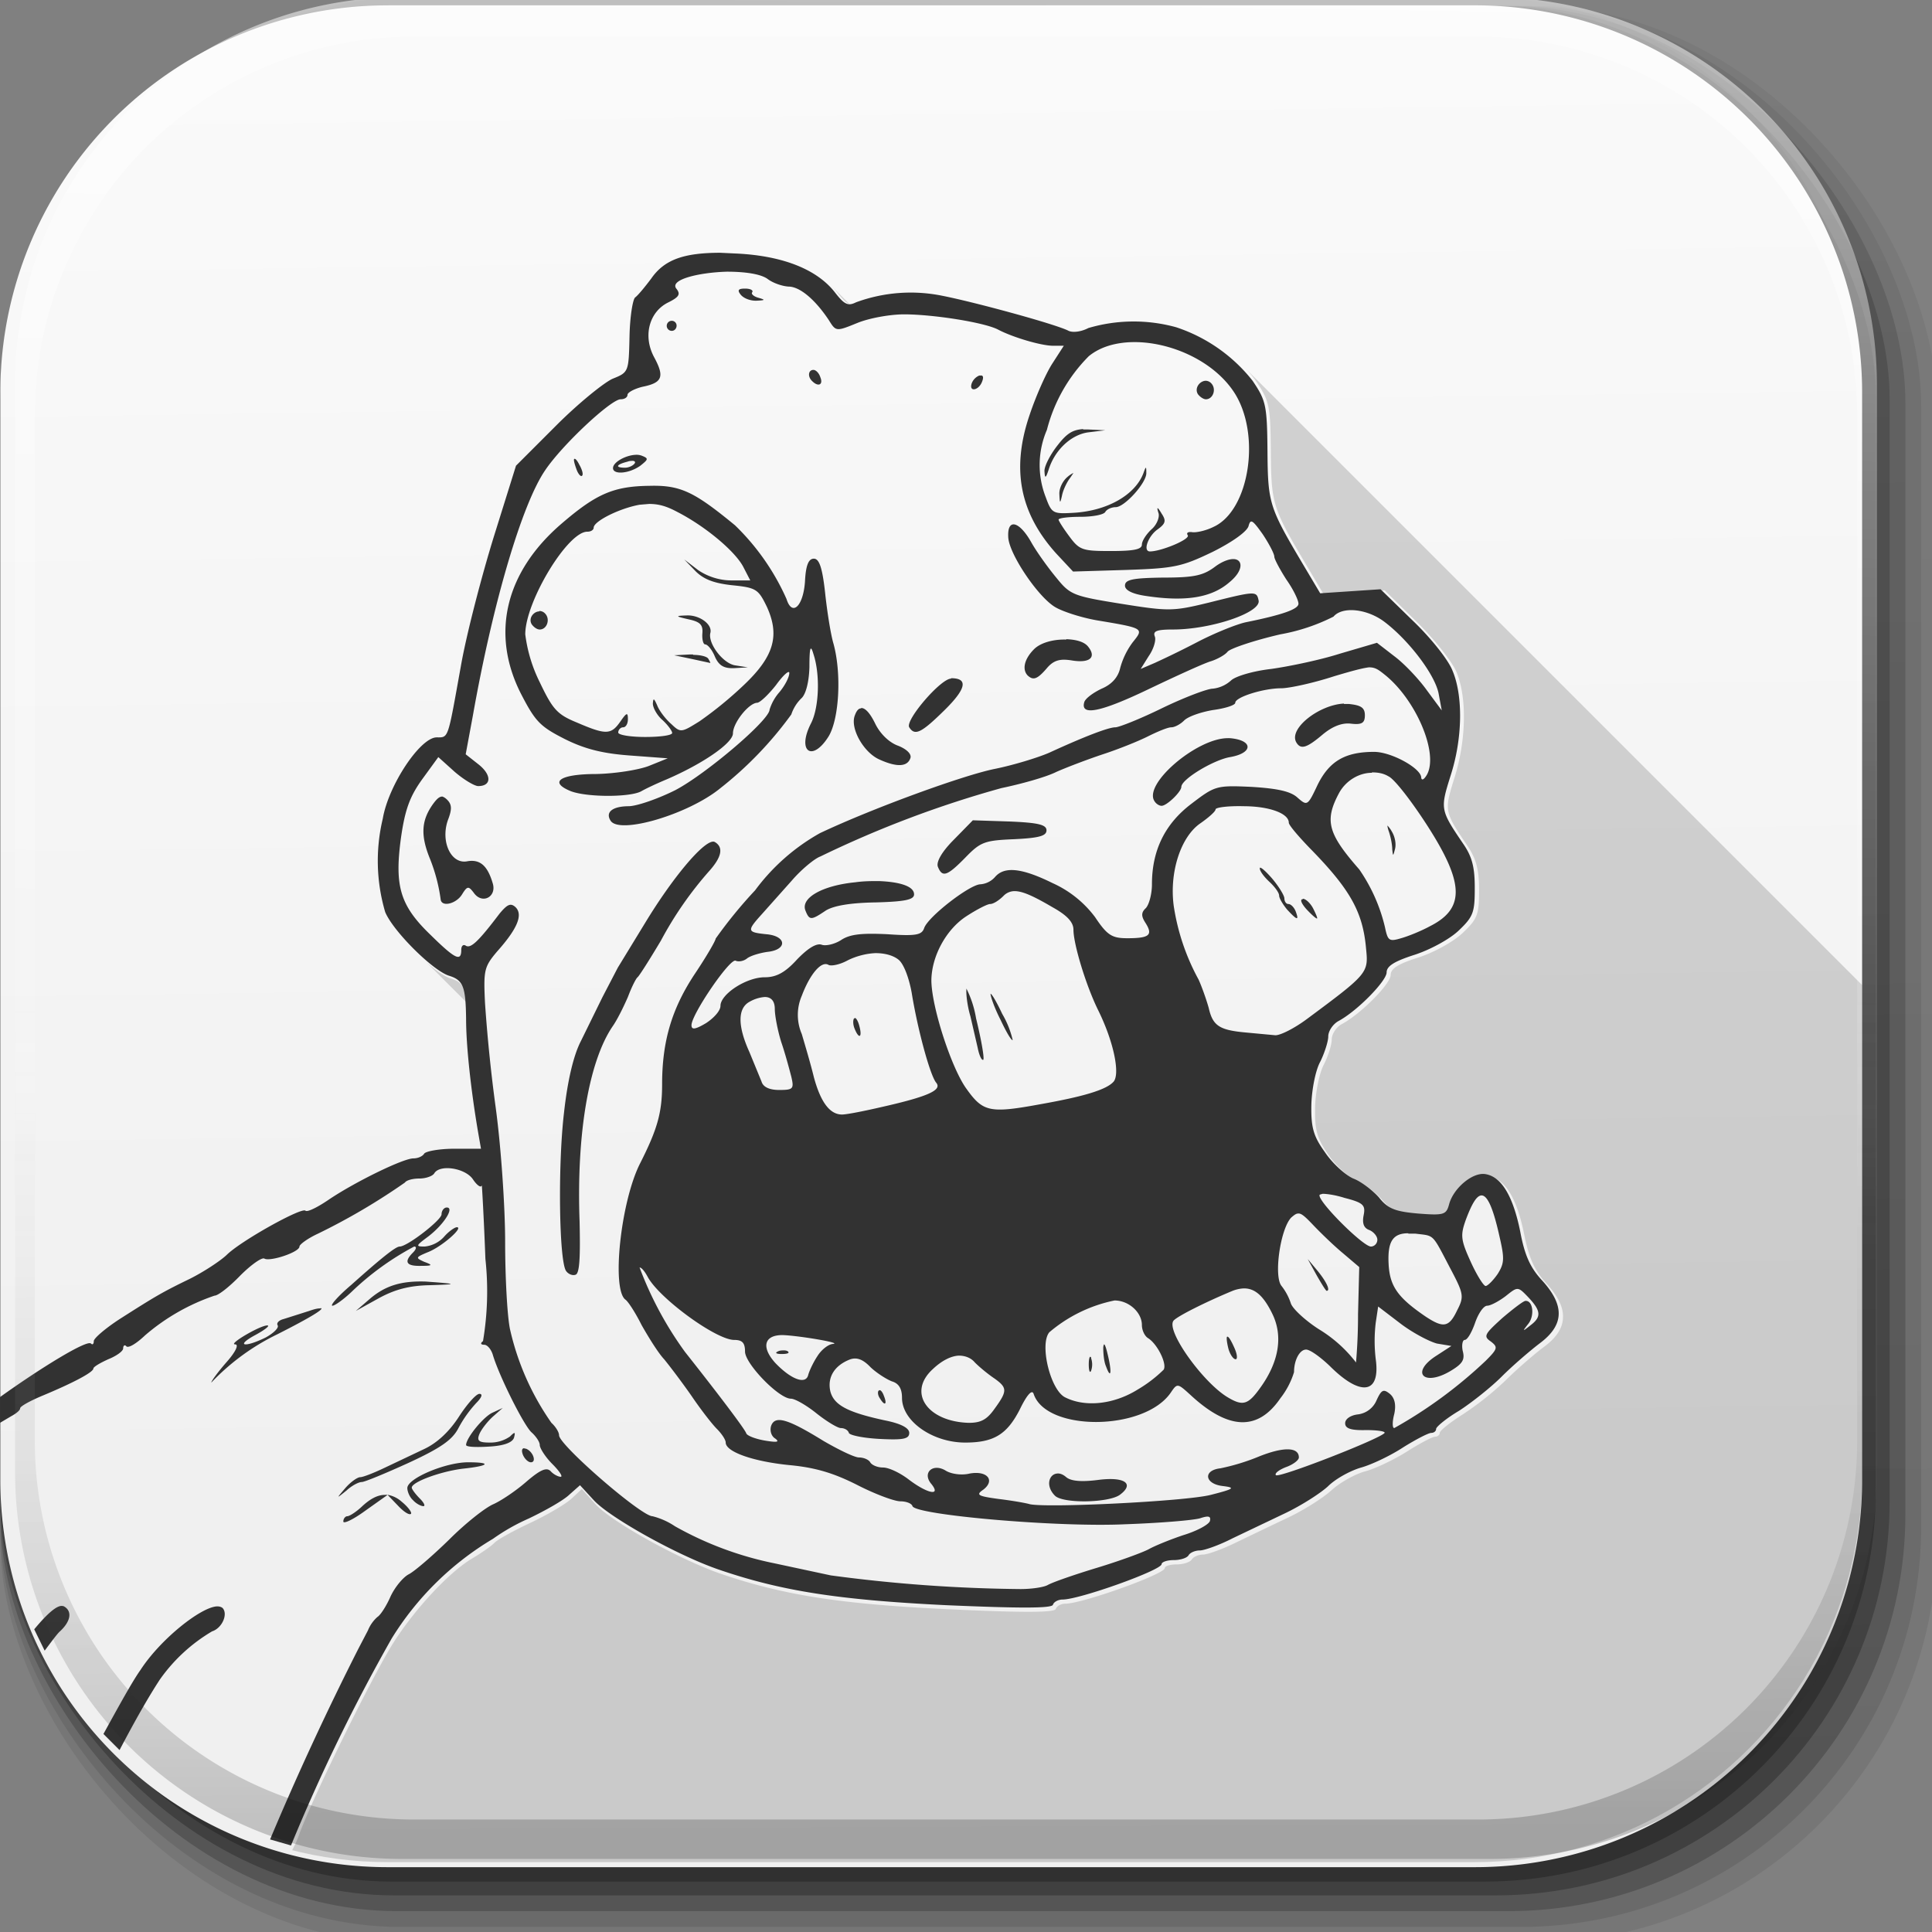<svg xmlns="http://www.w3.org/2000/svg" xmlns:xlink="http://www.w3.org/1999/xlink" height="48" width="48"><rect width="100%" height="100%" fill="#808080" stroke="none"/><defs><linearGradient y2="20.63" x2="1006.81" y1="484.42" x1="1012.51" gradientTransform="matrix(1.032 0 0 1.032 -830.86 592.68)" gradientUnits="userSpaceOnUse" id="f" xlink:href="#a"/><linearGradient gradientTransform="matrix(1.006 0 0 .994 100 0)" gradientUnits="userSpaceOnUse" id="a" y2="7.02" x2="45.45" y1="92.54" x1="45.45"><stop offset="0"/><stop offset="1" stop-opacity=".59"/></linearGradient><linearGradient y2="20.63" x2="1006.81" y1="484.42" x1="1012.51" gradientTransform="matrix(1.04 0 0 1.04 -837.95 592.52)" gradientUnits="userSpaceOnUse" id="g" xlink:href="#a"/><linearGradient y2="20.63" x2="1006.81" y1="484.42" x1="1012.51" gradientTransform="matrix(1.023 0 0 1.023 -823.78 592.84)" gradientUnits="userSpaceOnUse" id="h" xlink:href="#a"/><linearGradient y2="20.63" x2="1006.81" y1="484.42" x1="1012.51" gradientTransform="translate(-816.69 593) scale(1.015)" gradientUnits="userSpaceOnUse" id="i" xlink:href="#a"/><linearGradient y2="20.63" x2="1006.81" y1="484.42" x1="1012.51" gradientTransform="matrix(1.007 0 0 1.007 -810.49 593.14)" gradientUnits="userSpaceOnUse" id="j" xlink:href="#a"/><linearGradient y2="363.74" x2="988.79" y1="51.51" x1="993.44" gradientTransform="translate(778.6 -360.56)" gradientUnits="userSpaceOnUse" id="m" xlink:href="#b"/><linearGradient id="b"><stop offset="0" stop-color="#fff"/><stop offset="1" stop-color="#fff" stop-opacity="0"/></linearGradient><linearGradient y2="-55.94" x2="1763.69" y1="155.6" x1="1764.65" gradientUnits="userSpaceOnUse" id="n" xlink:href="#c"/><linearGradient id="c"><stop offset="0"/><stop offset="1" stop-color="#fff" stop-opacity=".2"/></linearGradient><linearGradient xlink:href="#d" id="k" gradientUnits="userSpaceOnUse" gradientTransform="matrix(12.103 0 0 12.103 -33.47 495.18)" x1="18.93" y1="6.3" x2="19.36" y2="36.64"/><linearGradient id="d" y2="44.98" gradientUnits="userSpaceOnUse" x2="19.36" y1="21.03" x1="19.24"><stop offset="0" stop-color="#fafafa"/><stop offset="1" stop-color="#f0f0f0"/></linearGradient><clipPath id="l"><path d="M119.34 21A98.14 98.14 0 0 0 21 119.34v275.32A98.14 98.14 0 0 0 119.34 493h275.32A98.14 98.14 0 0 0 493 394.66V119.34A98.14 98.14 0 0 0 394.66 21H119.34z" fill="url(#e)"/></clipPath><linearGradient xlink:href="#d" id="e" gradientUnits="userSpaceOnUse" gradientTransform="matrix(12.103 0 0 12.103 -33.47 -45.19)" x1="18.93" y1="6.3" x2="19.36" y2="36.64"/></defs><g transform="matrix(.098 0 0 .098 -3.13 -59.84)" color="#000"><rect ry="101.46" y="612.12" x="31.99" height="487" width="487" style="marker:none" overflow="visible" opacity=".1" fill="url(#f)"/><rect style="marker:none" width="491" height="491" x="31.99" y="612.12" ry="102.29" overflow="visible" opacity=".08" fill="url(#g)"/><rect style="marker:none" width="483" height="483" x="31.99" y="612.12" ry="100.63" overflow="visible" opacity=".2" fill="url(#h)"/><rect ry="99.79" y="612.12" x="31.99" height="479" width="479" style="marker:none" overflow="visible" opacity=".25" fill="url(#i)"/><rect style="marker:none" width="475.5" height="475.5" x="31.99" y="612.12" ry="99.06" overflow="visible" opacity=".25" fill="url(#j)"/></g><path d="M119.34 561.36A98.14 98.14 0 0 0 21 659.71v275.31a98.14 98.14 0 0 0 98.34 98.34h275.32A98.14 98.14 0 0 0 493 935.02V659.7a98.14 98.14 0 0 0-98.34-98.35H119.34z" fill="url(#k)" transform="matrix(.098 0 0 .098 -2.05 -54.88)"/><path clip-path="url(#l)" transform="matrix(.098 0 0 .098 -2.05 -2.05)" d="M208.37 85.27zm2.94.25c.38.03.76.07 1.13.12-.37-.05-.75-.09-1.13-.12zm2 .23l1.04.15-1.05-.15zm1.94.3zm1.8.34zm1.7.39zm1.74.47zm1.6.51zm4.64 2.02zm1.4.83zm1.22.83zm1.12.87zm1.04.92c.6.6 1.17 1.2 1.67 1.85 1.36 1.74 2.26 2.63 3.12 2.94l-4.55-4.56-.24-.23zm6.4 4.73c-.1.04-.2.06-.3.08.1-.02.2-.04.3-.08zm-1.46.1zm85.55 6.69l.55.22-.55-.22zm2.53 1.1l.26.14-.26-.13zm2.03 1.04l.44.24-.44-.24zm2.3 1.32l.35.22-.34-.22zm1.97 1.27l.28.19c-.1-.06-.2-.12-.28-.19zm1.98 1.44l.32.25c-.1-.08-.2-.17-.32-.25zm3.39 2.94a25.08 25.08 0 0 1 3.14 3.7c3.4 5 3.65 6.2 3.75 17.81.12 13.33.42 14.29 8.94 28.68l4.45 7.52 7.73-.5 7.73-.49 8.1 7.96c4.46 4.37 9.01 10.1 10.11 12.73 1.2 2.86 1.82 6.56 1.89 10.61v1.56a52.58 52.58 0 0 1-2.39 14.67c-.99 3.16-1.6 5.18-1.68 6.9-.07 2.81 1.31 4.93 4.87 10.18 2.32 3.41 3.05 6.12 3.05 11.32v.17c0 6.16-.42 7.23-4.22 10.82-2.34 2.2-7.33 4.95-11.2 6.17-5.07 1.6-7 2.81-7 4.43 0 2.25-7.55 9.86-12.33 12.42-1.43.76-2.6 2.52-2.6 3.9s-.92 4.29-2.05 6.47c-1.13 2.18-2.1 7.1-2.18 10.93v1.83c.08 4.3.85 6.39 3.39 10.05 1.93 2.79 5.16 5.76 7.18 6.6 2.02.83 4.96 3.04 6.53 4.91 2.34 2.79 4.16 3.51 9.96 4 6.55.54 7.16.37 7.8-2.2 1.03-4.1 6-8.28 9.27-7.8 4.07.6 7.06 5.53 8.89 14.68 1.2 5.98 2.65 9.18 5.66 12.45 2.9 3.15 4.29 5.98 4.17 8.59-.05 2.65-1.63 5.08-4.78 7.42-2.56 1.9-6.94 5.72-9.72 8.47a77.34 77.34 0 0 1-10.9 8.67c-3.2 2.02-5.83 4.12-5.83 4.66 0 .55-.54 1-1.2 1-.66 0-3.88 1.7-7.14 3.77-3.27 2.07-8.03 4.33-10.6 5.02-2.55.68-6.4 2.85-8.54 4.8-2.14 1.96-7.06 5.06-10.93 6.89s-9.84 4.7-13.28 6.36c-3.43 1.67-7.18 3.04-8.33 3.04-1.14 0-2.43.56-2.85 1.24-.42.69-2.14 1.25-3.81 1.25s-3.04.42-3.04.94c0 1.53-20.91 9.02-25.2 9.02-1.09 0-2.18.6-2.42 1.33-.32.95-8.24.97-27.18.08-27.25-1.28-41.8-3.54-57.64-8.95-10.52-3.6-27.94-13.26-31.91-17.7l-3.43-3.83-2.65 2.47c-1.46 1.35-6.16 4.12-10.45 6.13-4.3 2.01-8.37 4.28-9.05 5.03-.69.75-3.27 2.56-5.74 4.03-5.78 3.45-14.42 12.71-19.93 21.38-5.1 8.03-20.03 38.33-23.65 48.02a31.6 31.6 0 0 1-1.97 4.51c-1.14-.29-2.27-.6-3.4-.93l-2.2 4.64-8.73 1.31 181.32 181.32 1.45 1.42c2.06-3.95 3.86-7.26 5.5-10.14l32.83 32.83c1.77.55 3.56 1.06 5.36 1.52a31.6 31.6 0 0 0 1.97-4.51c3.63-9.7 18.55-40 23.65-48.02 5.5-8.67 14.15-17.94 19.94-21.38 2.47-1.47 5.05-3.29 5.73-4.04.69-.75 4.76-3.01 9.05-5.03 4.3-2.01 9-4.77 10.45-6.13l2.43-2.26 4.03 4.03c4.6 4.6 21.32 13.8 31.53 17.3 15.84 5.4 30.39 7.66 57.64 8.94 18.94.9 26.86.87 27.18-.07.24-.74 1.34-1.34 2.43-1.34 4.28 0 25.2-7.48 25.2-9.01 0-.52 1.36-.95 3.03-.95 1.67 0 3.39-.56 3.81-1.24.42-.69 1.71-1.25 2.86-1.25 1.14 0 4.9-1.36 8.33-3.03 3.43-1.67 9.4-4.54 13.28-6.37 3.87-1.83 8.78-4.93 10.92-6.88a24.72 24.72 0 0 1 8.55-4.81c2.56-.69 7.32-2.95 10.59-5.02 3.26-2.07 6.48-3.76 7.14-3.76.66 0 1.2-.45 1.2-1s2.63-2.65 5.84-4.67a77.33 77.33 0 0 0 10.89-8.67c2.78-2.75 7.16-6.56 9.73-8.47 6.18-4.59 6.37-9.56.6-15.84-3-3.27-4.46-6.47-5.66-12.45-1.24-6.2-3.02-10.48-5.3-12.77l-40.82-40.8c4.79-2.6 12.27-10.14 12.27-12.39 0-1.61 1.92-2.83 6.99-4.42 3.87-1.22 8.86-3.97 11.2-6.18 3.8-3.58 4.22-4.66 4.22-10.82 0-5.2-.73-7.9-3.05-11.32-5.8-8.54-5.84-8.78-3.18-17.24 2.99-9.56 3.19-20.23.5-26.68-1.07-2.54-5.34-7.97-9.65-12.27l-37.28-37.28c-.08-1.8-.11-3.85-.14-6.34-.1-11.61-.36-12.81-3.75-17.81a24.8 24.8 0 0 0-3-3.58L336.35 114l-.14-.13zM128.87 264.72l10.4 10.4-.02-.2v-.01-.04c-.38-3.96-1.43-5.08-4.2-5.94-1.5-.47-3.79-2.1-6.18-4.2z" fill-opacity=".16"/><path d="M17.9 6.28c-.93 0-1.4.18-1.72.64-.15.2-.33.42-.4.47-.06.05-.13.48-.14.97-.02.88-.02.89-.42 1.05-.22.1-.85.61-1.4 1.16l-1 1-.55 1.76c-.3.97-.68 2.42-.82 3.22-.33 1.83-.3 1.77-.6 1.77-.41 0-1.2 1.19-1.34 2.02a4.5 4.5 0 0 0 .06 2.32c.2.48 1.18 1.45 1.58 1.58.36.11.42.27.43 1.08 0 .66.12 1.77.3 2.82l.07.4h-.66c-.37 0-.7.06-.75.12-.04.07-.16.12-.27.12-.25 0-1.42.57-2.08 1.01-.29.2-.55.33-.6.29-.08-.1-1.61.75-1.96 1.1-.16.15-.57.42-.91.59-.7.34-.85.43-1.76 1.01-.35.23-.63.47-.63.54 0 .07-.03.1-.07.06-.1-.1-1.24.6-2.26 1.33v.64l.27-.16c.13-.07.23-.15.23-.2 0-.05.24-.18.52-.3.82-.34 1.3-.6 1.3-.69 0-.04.17-.14.37-.23.2-.08.37-.2.37-.27s.04-.1.08-.05c.05.05.25-.07.46-.27a5.2 5.2 0 0 1 1.73-.99c.09 0 .37-.22.64-.5.27-.27.54-.46.6-.42.14.08.87-.16.87-.3 0-.05.2-.2.46-.32a16 16 0 0 0 2.16-1.27c.04-.06.2-.1.36-.1.16 0 .33-.06.37-.13.14-.23.77-.13.96.15.1.15.2.22.22.15 0-.07.05.76.09 1.83a7.45 7.45 0 0 1-.06 2.04c-.07.05-.06.09.03.09.08 0 .18.12.22.27.17.55.78 1.76.96 1.91.1.09.2.23.2.31 0 .08.14.3.31.47.18.18.27.32.21.32-.06 0-.18-.06-.25-.14-.1-.1-.25-.04-.6.26-.25.22-.62.47-.82.56-.21.09-.7.48-1.1.88-.41.4-.85.78-1 .86-.14.07-.35.32-.46.56-.1.23-.25.46-.32.5a.9.9 0 0 0-.24.34l-.23.44a73 73 0 0 0-2.2 4.75l.52.15a45.4 45.4 0 0 1 2.5-5.14 7.4 7.4 0 0 1 2.52-2.48 5 5 0 0 1 .88-.5c.42-.2.88-.46 1.02-.6l.26-.23.34.37c.39.43 2.09 1.38 3.12 1.73 1.55.53 2.97.75 5.63.88 1.85.08 2.63.08 2.66-.01.02-.07.13-.13.24-.13.42 0 2.46-.73 2.46-.88 0-.05.13-.1.3-.1.16 0 .33-.05.37-.12.04-.07.17-.12.28-.12.11 0 .48-.13.81-.3l1.3-.62c.38-.18.86-.48 1.07-.67.2-.2.58-.4.83-.47.25-.07.72-.29 1.04-.5.32-.2.63-.36.7-.36.06 0 .12-.04.12-.1 0-.05.25-.26.57-.45.31-.2.79-.58 1.06-.85s.7-.64.95-.83c.6-.45.62-.93.06-1.55-.3-.32-.44-.63-.55-1.22-.18-.89-.47-1.37-.87-1.43-.32-.05-.8.36-.9.76-.07.25-.13.27-.77.22-.57-.05-.75-.12-.97-.4-.16-.18-.45-.4-.64-.47-.2-.09-.52-.38-.7-.65-.29-.4-.35-.62-.34-1.18.01-.37.1-.85.22-1.07.1-.2.2-.5.2-.63s.11-.3.25-.38c.47-.25 1.2-1 1.2-1.21 0-.16.2-.28.7-.44.37-.12.86-.38 1.09-.6.37-.35.4-.46.4-1.06 0-.5-.06-.77-.29-1.1-.57-.84-.57-.86-.31-1.69.3-.93.31-1.98.05-2.6-.1-.27-.55-.83-.99-1.25l-.8-.78-.75.05-.75.05-.44-.74c-.83-1.4-.86-1.5-.87-2.8-.01-1.14-.04-1.25-.37-1.74a4.02 4.02 0 0 0-1.9-1.33 3.97 3.97 0 0 0-2.18.02c-.17.09-.38.12-.49.07-.3-.16-2.32-.71-3.13-.87a3.94 3.94 0 0 0-2.15.16c-.2.1-.29.06-.53-.25-.44-.56-1.27-.9-2.42-.96l-.43-.02zm.16.47c.42 0 .83.05 1.01.18.13.1.36.18.52.19.28 0 .66.32 1 .83.18.29.18.29.72.07.3-.12.81-.21 1.15-.21.72 0 2 .2 2.34.38.36.19 1.07.4 1.36.4h.27l-.29.45c-.16.25-.41.82-.56 1.27-.46 1.35-.24 2.44.66 3.44l.42.45 1.32-.04c1.2-.04 1.38-.08 2.15-.45.48-.24.85-.5.89-.64.05-.19.1-.15.35.2.16.24.29.49.29.56 0 .06.14.32.3.57.17.24.3.51.3.6 0 .13-.37.27-1.31.46-.23.05-.75.26-1.16.47a24 24 0 0 1-1.1.54l-.35.15.2-.32c.12-.17.19-.4.15-.49-.05-.13.05-.17.45-.17.95 0 2.19-.42 2.13-.72-.05-.24-.07-.24-1.23.05-.9.22-1 .22-2.19.03-1.18-.19-1.26-.22-1.6-.64-.2-.24-.49-.64-.63-.89-.3-.53-.6-.6-.57-.12.02.41.73 1.47 1.16 1.73.18.11.64.26 1.03.33 1.2.2 1.18.2.9.55a1.9 1.9 0 0 0-.31.64c-.05.22-.2.4-.46.51-.21.1-.4.24-.43.33-.11.36.41.25 1.58-.31.69-.33 1.39-.65 1.56-.7.16-.05.36-.16.42-.24.07-.08.66-.28 1.31-.43a4.77 4.77 0 0 0 1.32-.44c.22-.26.84-.2 1.28.14.6.46 1.23 1.29 1.33 1.76l.08.43-.37-.5c-.2-.28-.56-.66-.8-.84l-.44-.34-.92.27c-.5.16-1.28.32-1.71.38-.44.05-.89.18-1 .29a.8.8 0 0 1-.45.2c-.13 0-.69.21-1.25.48-.55.27-1.08.48-1.17.48-.17 0-.77.23-1.64.63-.3.13-.9.31-1.34.4-.77.15-3.05.98-4.36 1.6a5.1 5.1 0 0 0-1.61 1.42 11.4 11.4 0 0 0-.98 1.2c0 .05-.22.43-.5.85-.59.88-.83 1.7-.83 2.77 0 .71-.12 1.12-.55 1.97-.48.95-.71 3.13-.36 3.38.07.05.25.33.4.63.17.3.41.69.56.85.14.17.45.58.68.91.23.34.51.7.63.82s.22.27.22.34c0 .23.68.47 1.58.56.65.06 1.11.2 1.7.5.43.22.91.4 1.06.4.14 0 .28.05.3.12.08.22 3.61.53 5.28.45.87-.03 1.71-.1 1.87-.15.21-.07.27-.05.24.07-.03.09-.33.25-.66.35-.33.11-.72.27-.86.35-.15.08-.72.29-1.28.46-.56.17-1.11.36-1.23.43-.11.06-.42.1-.67.1a37.75 37.75 0 0 1-4.72-.34l-1.4-.3a8.42 8.42 0 0 1-2.47-.92 1.78 1.78 0 0 0-.56-.25c-.28 0-2.32-1.77-2.32-2.01 0-.08-.09-.22-.19-.31a6.55 6.55 0 0 1-1.03-2.33c-.07-.34-.12-1.32-.12-2.17 0-.85-.1-2.33-.23-3.3a39.3 39.3 0 0 1-.27-2.63c-.04-.82-.02-.9.3-1.28.5-.56.65-.91.46-1.1-.12-.11-.2-.08-.4.16-.53.7-.71.86-.83.8-.07-.05-.12 0-.12.1 0 .3-.15.23-.76-.37-.76-.73-.9-1.21-.74-2.4.1-.71.22-1.04.53-1.47l.4-.55.4.36c.23.2.5.36.59.36.33 0 .34-.27.02-.53l-.33-.26.18-.97c.5-2.82 1.22-5.24 1.79-6.08.42-.63 1.64-1.77 1.88-1.77.1 0 .17-.05.17-.11s.17-.15.37-.2c.5-.1.55-.25.3-.72-.3-.54-.13-1.15.35-1.38.26-.13.3-.2.2-.33-.2-.23.55-.41 1.25-.43zm.45.42c-.17 0-.2.04-.1.16.08.09.25.15.4.14.2-.01.21-.02.04-.07-.12-.03-.2-.1-.16-.14.03-.05-.05-.09-.18-.09zm-1.82.8a.12.12 0 0 0 0 .25c.07 0 .12-.06.12-.13a.12.12 0 0 0-.12-.12zm11.44.53c.92-.02 2 .45 2.52 1.23.69 1.03.4 2.95-.5 3.36-.2.1-.45.15-.54.13-.1-.01-.14.02-.1.08.06.1-.66.4-.94.4-.18 0-.05-.37.18-.54.21-.15.23-.22.11-.4-.1-.17-.13-.18-.08-.02.04.1-.04.3-.17.41-.13.12-.24.29-.24.38 0 .12-.2.16-.77.16-.7 0-.78-.02-1.03-.36-.15-.2-.27-.39-.27-.42 0-.04.25-.07.54-.07.3 0 .58-.05.62-.12.04-.07.16-.12.26-.12.22 0 .77-.61.76-.85 0-.17-.01-.17-.07 0-.2.54-.89.94-1.73.99-.52.03-.55.02-.7-.39a2.2 2.2 0 0 1 .03-1.67 4 4 0 0 1 1.04-1.83c.28-.23.66-.34 1.08-.35zm-7.92.69c-.13 0-.15.17-.03.28.15.15.28.09.2-.1-.03-.1-.11-.18-.17-.18zm4.15.14h-.03a.34.34 0 0 0-.19.2c-.07.22.18.17.26-.05.04-.1.03-.16-.04-.15zm5.6.13c-.15 0-.29.18-.2.33.05.07.14.13.2.13.18 0 .27-.26.13-.4a.19.19 0 0 0-.14-.06zm-3.05 1.2c-.26.02-.4.1-.64.41-.18.23-.33.52-.32.64.01.18.03.18.1-.03.15-.5.57-.89 1-.94l.41-.05-.43-.02h-.12zm-11.12.64c-.24.01-.56.18-.56.33 0 .17.4.14.68-.06.2-.16.21-.18.03-.25a.37.37 0 0 0-.15-.02zm-1.51.1c-.04-.01-.02.09.05.28.04.1.1.17.13.14.04-.03 0-.16-.07-.28-.05-.1-.09-.14-.11-.14zm1.44.05c.05 0 .07.03.05.06-.04.06-.15.11-.24.11-.26 0-.22-.08.06-.15.05-.02.1-.02.13-.02zm10.95.3a.65.65 0 0 0-.15.1c-.12.1-.21.29-.2.43.01.24.02.24.07.01.03-.13.12-.32.2-.42l.08-.12zm-10.53.32c-.9.01-1.33.2-2.2.95-1.39 1.2-1.75 2.73-1 4.21.36.7.48.82 1.09 1.13.5.25.94.36 1.62.41l.94.07-.47.19c-.26.1-.84.19-1.3.2-.91 0-1.2.2-.63.43.41.15 1.46.15 1.74 0 .12-.07.4-.2.64-.3.9-.39 1.64-.9 1.64-1.14 0-.26.39-.75.6-.76.07 0 .28-.2.47-.44.18-.25.33-.38.33-.3 0 .1-.1.3-.24.47a1.2 1.2 0 0 0-.25.44c0 .26-1.58 1.6-2.34 2-.42.21-.93.39-1.15.4-.4 0-.6.14-.46.36.22.35 1.94-.16 2.73-.81a9.17 9.17 0 0 0 1.76-1.83.99.99 0 0 1 .26-.41c.1-.1.18-.39.19-.77 0-.5.03-.56.1-.32.17.51.14 1.33-.06 1.72-.36.7.03.98.44.32.26-.44.32-1.55.12-2.29-.07-.23-.16-.8-.21-1.27-.07-.64-.15-.85-.28-.85-.13 0-.2.16-.22.56-.04.62-.32.89-.46.44a5.84 5.84 0 0 0-1.28-1.83c-1.01-.83-1.35-1-2.12-.98zm-.02.45c.24 0 .43.05.71.2.7.36 1.44.98 1.64 1.37l.17.33h-.47c-.3 0-.6-.1-.83-.26L17 13.9l.28.29c.2.2.45.3.91.35.6.06.65.1.86.53.33.72.18 1.24-.57 1.95a9.5 9.5 0 0 1-1.1.9c-.45.28-.47.29-.7.07-.14-.12-.3-.33-.35-.46-.08-.18-.1-.2-.11-.05 0 .1.1.29.24.41.13.12.24.27.24.32 0 .06-.3.1-.67.1-.37 0-.67-.05-.67-.11 0-.07.06-.13.12-.13.07 0 .12-.09.12-.2 0-.18-.03-.17-.19.06-.23.33-.36.33-1.08.02-.49-.2-.6-.33-.92-1a3.7 3.7 0 0 1-.36-1.19c0-.81 1.05-2.55 1.54-2.55.1 0 .16-.05.16-.1 0-.16.64-.48 1.14-.57l.24-.02zm14.52 1.37c-.1 0-.26.05-.44.18-.3.23-.53.28-1.3.28-.76.01-.95.05-.95.2 0 .11.17.2.48.25 1.02.16 1.67.05 2.11-.33.37-.3.34-.58.1-.58zm-17.24 1.3c-.14 0-.28.17-.19.32.05.07.13.13.2.13.18 0 .27-.26.13-.4a.19.19 0 0 0-.14-.06zm3.67.1c-.3.01-.3.02.05.1.28.06.35.14.33.35-.01.14.02.27.07.27.06 0 .17.13.24.3.1.23.23.3.48.29l.34-.02-.32-.05c-.3-.05-.68-.55-.61-.81.05-.21-.27-.44-.58-.43zm9.42.6c-.3-.01-.63.07-.8.24-.24.24-.3.5-.16.65.14.13.24.1.48-.18.17-.2.33-.24.63-.19.44.07.61-.08.39-.35-.1-.12-.3-.17-.54-.18zm-9.27.37h-.08l-.39.02.43.09.46.1c.02.01 0-.03-.04-.1-.03-.06-.2-.1-.38-.1zm16.8.32c.15 0 .23.06.38.18.78.62 1.35 1.96 1.05 2.49-.07.12-.13.15-.14.07 0-.23-.74-.64-1.17-.64-.72 0-1.11.23-1.4.81-.25.53-.26.54-.5.33-.17-.16-.5-.23-1.14-.27-.88-.04-.91-.03-1.5.42-.66.5-.98 1.16-.98 2 0 .24-.07.5-.15.59-.12.11-.12.2-.01.37.19.3.1.38-.45.38-.38 0-.5-.07-.8-.52a2.7 2.7 0 0 0-1.06-.85c-.77-.38-1.2-.42-1.43-.15a.54.54 0 0 1-.36.18c-.26 0-1.31.81-1.4 1.09-.06.17-.2.2-.92.15-.64-.03-.93 0-1.15.15-.16.1-.38.15-.48.11-.13-.04-.34.09-.61.37-.3.33-.52.44-.8.44-.46 0-1.1.42-1.1.71 0 .12-.16.3-.36.43-.27.16-.36.17-.36.05 0-.27.97-1.69 1.1-1.6.07.03.19.01.27-.05.08-.07.31-.14.51-.17.51-.05.49-.4-.03-.44-.47-.05-.48-.08-.1-.5l.74-.83c.24-.28.57-.55.71-.6a26.42 26.42 0 0 1 4.5-1.7c.48-.1 1.1-.27 1.36-.4.27-.12.8-.32 1.16-.44.37-.12.87-.32 1.11-.44.24-.12.5-.23.59-.23.08 0 .22-.07.32-.17s.42-.21.72-.26c.3-.04.55-.12.55-.18 0-.14.7-.36 1.14-.36.2 0 .8-.13 1.32-.3.47-.14.7-.2.86-.22zm-10.39.28c-.26 0-1.15 1.04-1.04 1.21.14.22.3.14.87-.42.55-.54.6-.8.17-.8zm9.76.62c-.62.03-1.39.63-1.18.97.11.18.26.13.65-.2.24-.2.48-.3.71-.27.27.03.34-.02.34-.21s-.1-.25-.4-.28h-.12zm-12 .12c-.06 0-.11.06-.15.17-.13.32.22.93.61 1.1.44.2.7.18.77-.04.03-.1-.1-.22-.3-.3-.23-.08-.45-.3-.57-.54-.13-.27-.25-.4-.35-.4zm9.1.74c-.76.01-2.08 1.13-1.81 1.56.04.07.12.12.18.12.13 0 .49-.35.49-.47 0-.19.8-.67 1.21-.74.58-.1.58-.42 0-.47a.7.7 0 0 0-.07 0zm3.6.85c.14 0 .28.02.41.1.15.07.58.63.96 1.22.92 1.43.94 2.06.07 2.5-.22.12-.54.25-.72.3-.3.09-.33.06-.4-.27a4.22 4.22 0 0 0-.64-1.44c-.78-.89-.87-1.21-.5-1.9.17-.31.5-.5.81-.5zm-23.1.6c-.07 0-.13.05-.22.17-.3.41-.33.78-.09 1.37a4.27 4.27 0 0 1 .27 1.03c.04.18.39.09.53-.14.13-.21.16-.21.29-.04.21.3.58.1.47-.24-.13-.44-.32-.6-.64-.54-.4.07-.66-.5-.47-1.03.1-.26.1-.38-.02-.5-.05-.05-.09-.07-.12-.08zm19.9.24c.65 0 1.13.18 1.13.41 0 .06.24.34.52.63 1 1.02 1.32 1.58 1.4 2.5.06.6.05.62-1.46 1.74-.32.24-.68.42-.8.41l-.75-.07c-.64-.06-.8-.17-.9-.61-.05-.18-.16-.5-.25-.7a5.52 5.52 0 0 1-.62-1.84c-.11-.84.18-1.72.67-2.05.2-.14.37-.29.37-.34 0-.05.31-.09.7-.08zm-6.72.35l-.47.48c-.3.3-.44.55-.4.67.11.28.23.24.69-.23.37-.38.47-.42 1.2-.45.62-.03.81-.08.81-.22s-.2-.19-.91-.22l-.92-.03zm10.3.13s0 .05.04.16c.04.12.08.31.08.43.02.18.02.18.07-.01.03-.12 0-.3-.08-.43a.68.68 0 0 0-.11-.15zm-16.75.4c-.26 0-1.01.9-1.68 2l-.69 1.13-.38.73-.54 1.1c-.18.35-.33.97-.42 1.8-.15 1.29-.12 3.62.05 3.9.05.08.16.13.24.1.1-.03.12-.43.1-1.32-.08-2.18.23-3.98.82-4.85.12-.17.28-.5.38-.73.09-.24.2-.46.24-.49.04-.03.3-.44.58-.91a9 9 0 0 1 1.21-1.74c.3-.34.35-.58.13-.71a.08.08 0 0 0-.04-.01zm13.58.65v.02c0 .06.1.2.24.33.13.12.24.27.24.34s.1.23.2.35c.25.27.3.28.21.04-.04-.1-.12-.18-.18-.18s-.1-.07-.1-.14-.14-.3-.31-.5c-.15-.17-.27-.28-.3-.26zm-9.47.33c-.18 0-.37 0-.58.03-.82.08-1.36.39-1.24.7.1.25.14.25.51 0 .2-.12.61-.19 1.24-.2.74-.02.95-.07.95-.2 0-.2-.35-.31-.88-.33zm3.38.25c.2 0 .48.13.94.4.36.2.52.37.52.56 0 .35.3 1.35.6 1.97.4.8.56 1.6.4 1.8-.17.2-.73.37-1.8.56-1.3.24-1.45.2-1.88-.41-.37-.54-.84-2-.85-2.65 0-.6.36-1.27.86-1.6.26-.17.53-.31.6-.31.08 0 .22-.09.33-.2a.38.38 0 0 1 .28-.12zm7.16.2c-.08 0-.04.1.08.24.12.13.24.24.27.24.02 0-.02-.1-.09-.24-.07-.14-.19-.25-.26-.25zm-10.62 1.34c.22 0 .43.05.57.16.13.1.26.44.33.82.15.93.46 2.06.61 2.24.15.18-.19.34-1.34.6-.43.1-.88.19-1 .19-.3 0-.53-.3-.7-.93-.08-.33-.22-.8-.3-1.07a1.2 1.2 0 0 1 0-.95c.2-.53.48-.87.66-.77.06.04.28 0 .48-.11.22-.11.47-.17.69-.18zm2.26.88v.03c-.01.13.03.43.1.66l.18.78c.04.2.1.32.14.3.03-.04-.05-.5-.18-1.03a2.58 2.58 0 0 0-.24-.74zm.6.13c0 .07.1.36.25.65.14.3.27.52.3.5a2.3 2.3 0 0 0-.26-.65c-.14-.3-.26-.5-.29-.5zm-5.61.08c.16 0 .25.1.25.3 0 .16.07.53.16.82.1.29.2.67.25.86.07.3.05.33-.3.33-.24 0-.4-.07-.44-.21l-.3-.73c-.3-.66-.29-1.09 0-1.25a.9.9 0 0 1 .38-.12zm2.24.53h-.02c-.03.04-.03.15.01.25.11.28.2.23.12-.06-.03-.12-.08-.2-.11-.2zm11.62 4.36c.11 0 .32.03.54.1.47.12.53.18.48.43-.04.2 0 .32.14.37.1.04.2.15.2.24 0 .1-.08.17-.16.17-.2 0-1.38-1.18-1.27-1.29l.07-.02zm3.95.04c.15 0 .29.33.44 1 .13.56.13.68-.04.95-.11.16-.25.3-.3.3-.05 0-.22-.27-.37-.6-.25-.55-.26-.66-.12-1.05.15-.4.27-.6.39-.6zM11.1 30c-.07 0-.13.08-.13.17 0 .14-.85.8-1.04.8-.1 0-.45.28-1.2.95-.33.28-.54.52-.47.52.06 0 .28-.16.47-.34a6.94 6.94 0 0 1 1.56-1.13c.07 0 .05.07-.03.15-.23.23-.17.34.2.33.29 0 .3-.02.08-.1-.22-.1-.22-.11.09-.24.34-.13.9-.62.72-.62-.05 0-.2.1-.32.24a.75.75 0 0 1-.48.24c-.23 0-.22-.02.09-.25.38-.29.66-.72.46-.72zm21.15.15c.08-.01.17.07.37.28.19.2.52.52.75.71l.4.34-.03 1.17a13.9 13.9 0 0 1-.05 1.2 3.36 3.36 0 0 0-.93-.83c-.34-.22-.65-.51-.69-.64a1.41 1.41 0 0 0-.23-.43c-.2-.24-.03-1.42.24-1.7.07-.06.12-.1.17-.1zm2.74.5h.18c.47.06.4-.02.85.84.35.66.36.72.18 1.07-.2.42-.34.44-.78.15-.69-.47-.89-.75-.92-1.3-.03-.56.1-.77.49-.77zm-2.5.63l.22.4c.12.21.23.39.25.39.1 0 0-.22-.22-.49l-.25-.3zm-16.6.21c.05 0 .13.1.2.23.28.53 1.7 1.57 2.15 1.57.2 0 .27.07.27.29 0 .3.84 1.17 1.14 1.17.1 0 .38.16.63.36.25.2.53.37.61.37.09 0 .18.05.2.12.02.06.37.13.77.15.58.03.73 0 .73-.15 0-.12-.2-.23-.6-.31-.93-.2-1.27-.38-1.36-.72-.08-.35.1-.65.5-.8.16-.05.31 0 .5.2.16.15.4.3.53.35.17.05.25.18.25.41 0 .58.76 1.11 1.57 1.11.71 0 1.04-.2 1.36-.83.17-.35.3-.5.34-.38.31.94 2.73.93 3.4-.02.17-.25.17-.25.5.05.94.87 1.67.9 2.23.08a2 2 0 0 0 .34-.65c0-.3.14-.56.3-.56.1 0 .36.19.59.41.76.76 1.26.7 1.14-.17a3.8 3.8 0 0 1 0-.91l.06-.4.55.42c.3.23.72.45.91.5l.36.06-.37.24c-.66.42-.32.78.35.38.3-.18.36-.28.3-.5-.03-.15 0-.27.05-.27.07 0 .18-.2.26-.43.08-.23.21-.42.3-.42.08 0 .29-.11.46-.24.3-.24.3-.24.56.03.32.34.33.49.05.7-.2.16-.2.15-.05-.04.16-.2.12-.58-.07-.57-.05 0-.31.2-.58.43-.44.4-.47.45-.28.58.18.14.17.18-.13.48a11.4 11.4 0 0 1-2.27 1.67c-.05 0-.05-.16 0-.35.05-.23.01-.4-.11-.5-.16-.13-.21-.1-.33.16a.58.58 0 0 1-.46.35c-.18.02-.32.11-.32.22 0 .13.14.18.52.17.28 0 .48.03.46.07-.09.14-2.63 1.13-2.7 1.05-.04-.04.07-.13.25-.2.17-.06.32-.17.32-.24 0-.26-.38-.27-1-.02a5.3 5.3 0 0 1-.95.29c-.44.05-.39.39.06.44.32.04.29.07-.3.22-.62.16-4.09.33-4.5.23-.1-.03-.45-.09-.78-.13-.51-.07-.56-.1-.37-.23.3-.23.1-.48-.34-.4-.2.05-.46.01-.59-.07-.32-.2-.6.05-.36.33.25.31-.1.24-.56-.11-.22-.17-.5-.3-.64-.3s-.28-.06-.32-.13c-.04-.07-.17-.12-.28-.12-.11 0-.5-.19-.88-.41-.89-.55-1.2-.64-1.3-.38-.04.12 0 .26.1.32.12.09.04.1-.26.05-.23-.04-.44-.12-.46-.18-.03-.1-.72-1.01-1.52-2.02a8.83 8.83 0 0 1-1.13-2.1zm-5.31.35c-.61-.02-1 .1-1.38.42l-.36.31.56-.31c.4-.22.76-.32 1.28-.33.65-.02.66-.03.17-.07l-.27-.02zm20.33.17c.28 0 .49.2.7.63.27.55.17 1.19-.3 1.84-.3.42-.43.46-.8.24-.6-.35-1.53-1.63-1.36-1.9.06-.1.8-.47 1.45-.74a.87.87 0 0 1 .3-.07zm-3.22.3c.36 0 .68.3.68.61 0 .13.07.28.16.33.23.15.47.64.38.78a3.3 3.3 0 0 1-.64.49c-.59.37-1.3.45-1.8.2-.37-.17-.65-1.32-.4-1.62a3.61 3.61 0 0 1 1.62-.79zm-19.73.2c-.04-.01-.14.01-.28.06l-.63.2c-.12.03-.19.1-.15.16.03.06-.1.19-.3.3-.53.26-.76.21-.26-.06.24-.13.38-.24.3-.24-.18 0-.98.47-.8.47.1 0 .02.18-.21.44-.21.24-.38.47-.38.51a5.66 5.66 0 0 1 1.64-1.2c.85-.43 1.2-.65 1.07-.65zm11.5.66c.43.02 1.49.2 1.23.22-.11.01-.28.14-.38.3-.1.15-.2.36-.23.47-.06.25-.43.11-.82-.3-.36-.4-.27-.7.2-.69zm11.03.04c-.02 0-.02.1.03.3.04.14.12.26.18.26.05 0 .04-.13-.04-.3-.08-.18-.14-.27-.17-.26zm-3.06.19s-.02.03-.02.09c0 .15.02.35.07.46.12.33.15.15.04-.3-.04-.17-.07-.25-.09-.25zm-7.95.15c-.04 0-.1 0-.14.02-.1.04-.06.07.08.07.13 0 .2-.02.16-.06-.02-.02-.06-.03-.1-.03zm4.34.13c.15 0 .3.05.4.17.13.13.34.3.49.4.32.23.32.31 0 .75-.19.27-.34.35-.64.35-1.03-.03-1.53-.75-.9-1.33.22-.21.45-.33.65-.34zm3.27.03c-.02-.01-.04.06-.04.19 0 .16.03.23.06.15a.47.47 0 0 0 0-.3c0-.03-.01-.04-.02-.04zm-5.24.83l-.02.01c-.03.03-.02.12.03.19.12.2.19.16.1-.06-.03-.09-.08-.15-.11-.14zm-9.94.09c-.08 0-.31.26-.51.57-.24.37-.54.65-.86.8l-.97.46c-.27.13-.55.24-.62.24-.07 0-.24.12-.37.27-.23.27-.23.27.03.06.13-.12.3-.21.38-.21.07 0 .6-.22 1.17-.48.8-.37 1.08-.57 1.23-.86a3 3 0 0 1 .44-.62c.14-.14.17-.23.08-.23zm.58.35l-.26.12c-.23.11-.65.63-.65.8 0 .05.25.06.57.04.37-.02.58-.1.62-.22.04-.15.02-.15-.1-.03a.85.85 0 0 1-.5.15c-.27 0-.33-.04-.26-.21.05-.12.2-.31.33-.43l.25-.22zm.54 1c-.06 0-.08.05-.04.16.04.1.13.19.2.19.15 0 .05-.28-.13-.34h-.03zm-1.4.35c-.56 0-1.51.4-1.51.64 0 .09.06.23.14.3.08.09.2.15.26.15.05 0 .02-.08-.09-.19-.1-.1-.2-.23-.2-.27 0-.14.71-.4 1.26-.47.67-.07.74-.16.14-.16zm14.63.28c-.2.02-.29.31-.05.55.2.2 1.33.18 1.61-.02.38-.28.12-.46-.55-.37-.4.05-.66.03-.78-.07-.08-.07-.16-.1-.23-.09zm-16.7.53c-.18 0-.37.1-.58.3-.14.13-.3.23-.35.23-.05 0-.1.06-.1.13s.25-.05.55-.27l.55-.39a.5.5 0 0 0-.07 0zm.07 0zm0 0l.26.27c.14.15.28.24.32.2.03-.03-.07-.17-.23-.3a.7.7 0 0 0-.34-.17zM1.55 39.9c-.13-.02-.36.17-.7.58l.26.53c.18-.24.32-.43.38-.48.27-.25.31-.5.1-.62a.11.11 0 0 0-.04-.01zm3.84.01c-.4.02-1.4.81-1.9 1.58-.2.28-.54.9-.92 1.59l.4.4c.41-.78.72-1.32 1-1.75a4.19 4.19 0 0 1 1.3-1.2c.25-.08.4-.43.26-.58-.04-.03-.08-.04-.14-.04z" fill="#323232"/><g color="#000"><path style="marker:none" d="M1650.5-310.42a98.08 98.08 0 0 0-98.31 98.32V63.24a98.1 98.1 0 0 0 98.3 98.34h2.95a96.04 96.04 0 0 1-96.25-96.25v-269.5a96.04 96.04 0 0 1 96.25-96.25h269.5a96.04 96.04 0 0 1 96.25 96.25v269.5a96.04 96.04 0 0 1-96.25 96.25h2.9a98.14 98.14 0 0 0 98.35-98.34V-212.1a98.1 98.1 0 0 0-98.35-98.32H1650.5z" overflow="visible" opacity=".5" fill="url(#m)" transform="matrix(.098 0 0 .098 -151.74 30.35)"/><path d="M1650.5 161.58a98.08 98.08 0 0 1-98.31-98.3v-275.35a98.1 98.1 0 0 1 98.3-98.35h2.95a96.04 96.04 0 0 0-96.25 96.25v269.5a96.04 96.04 0 0 0 96.25 96.25h269.5a96.04 96.04 0 0 0 96.25-96.25v-269.5a96.04 96.04 0 0 0-96.25-96.25h2.9a98.14 98.14 0 0 1 98.35 98.35V63.27a98.1 98.1 0 0 1-98.35 98.31H1650.5z" style="marker:none" overflow="visible" opacity=".2" fill="url(#n)" transform="matrix(.098 0 0 .098 -151.74 30.35)"/></g></svg>
